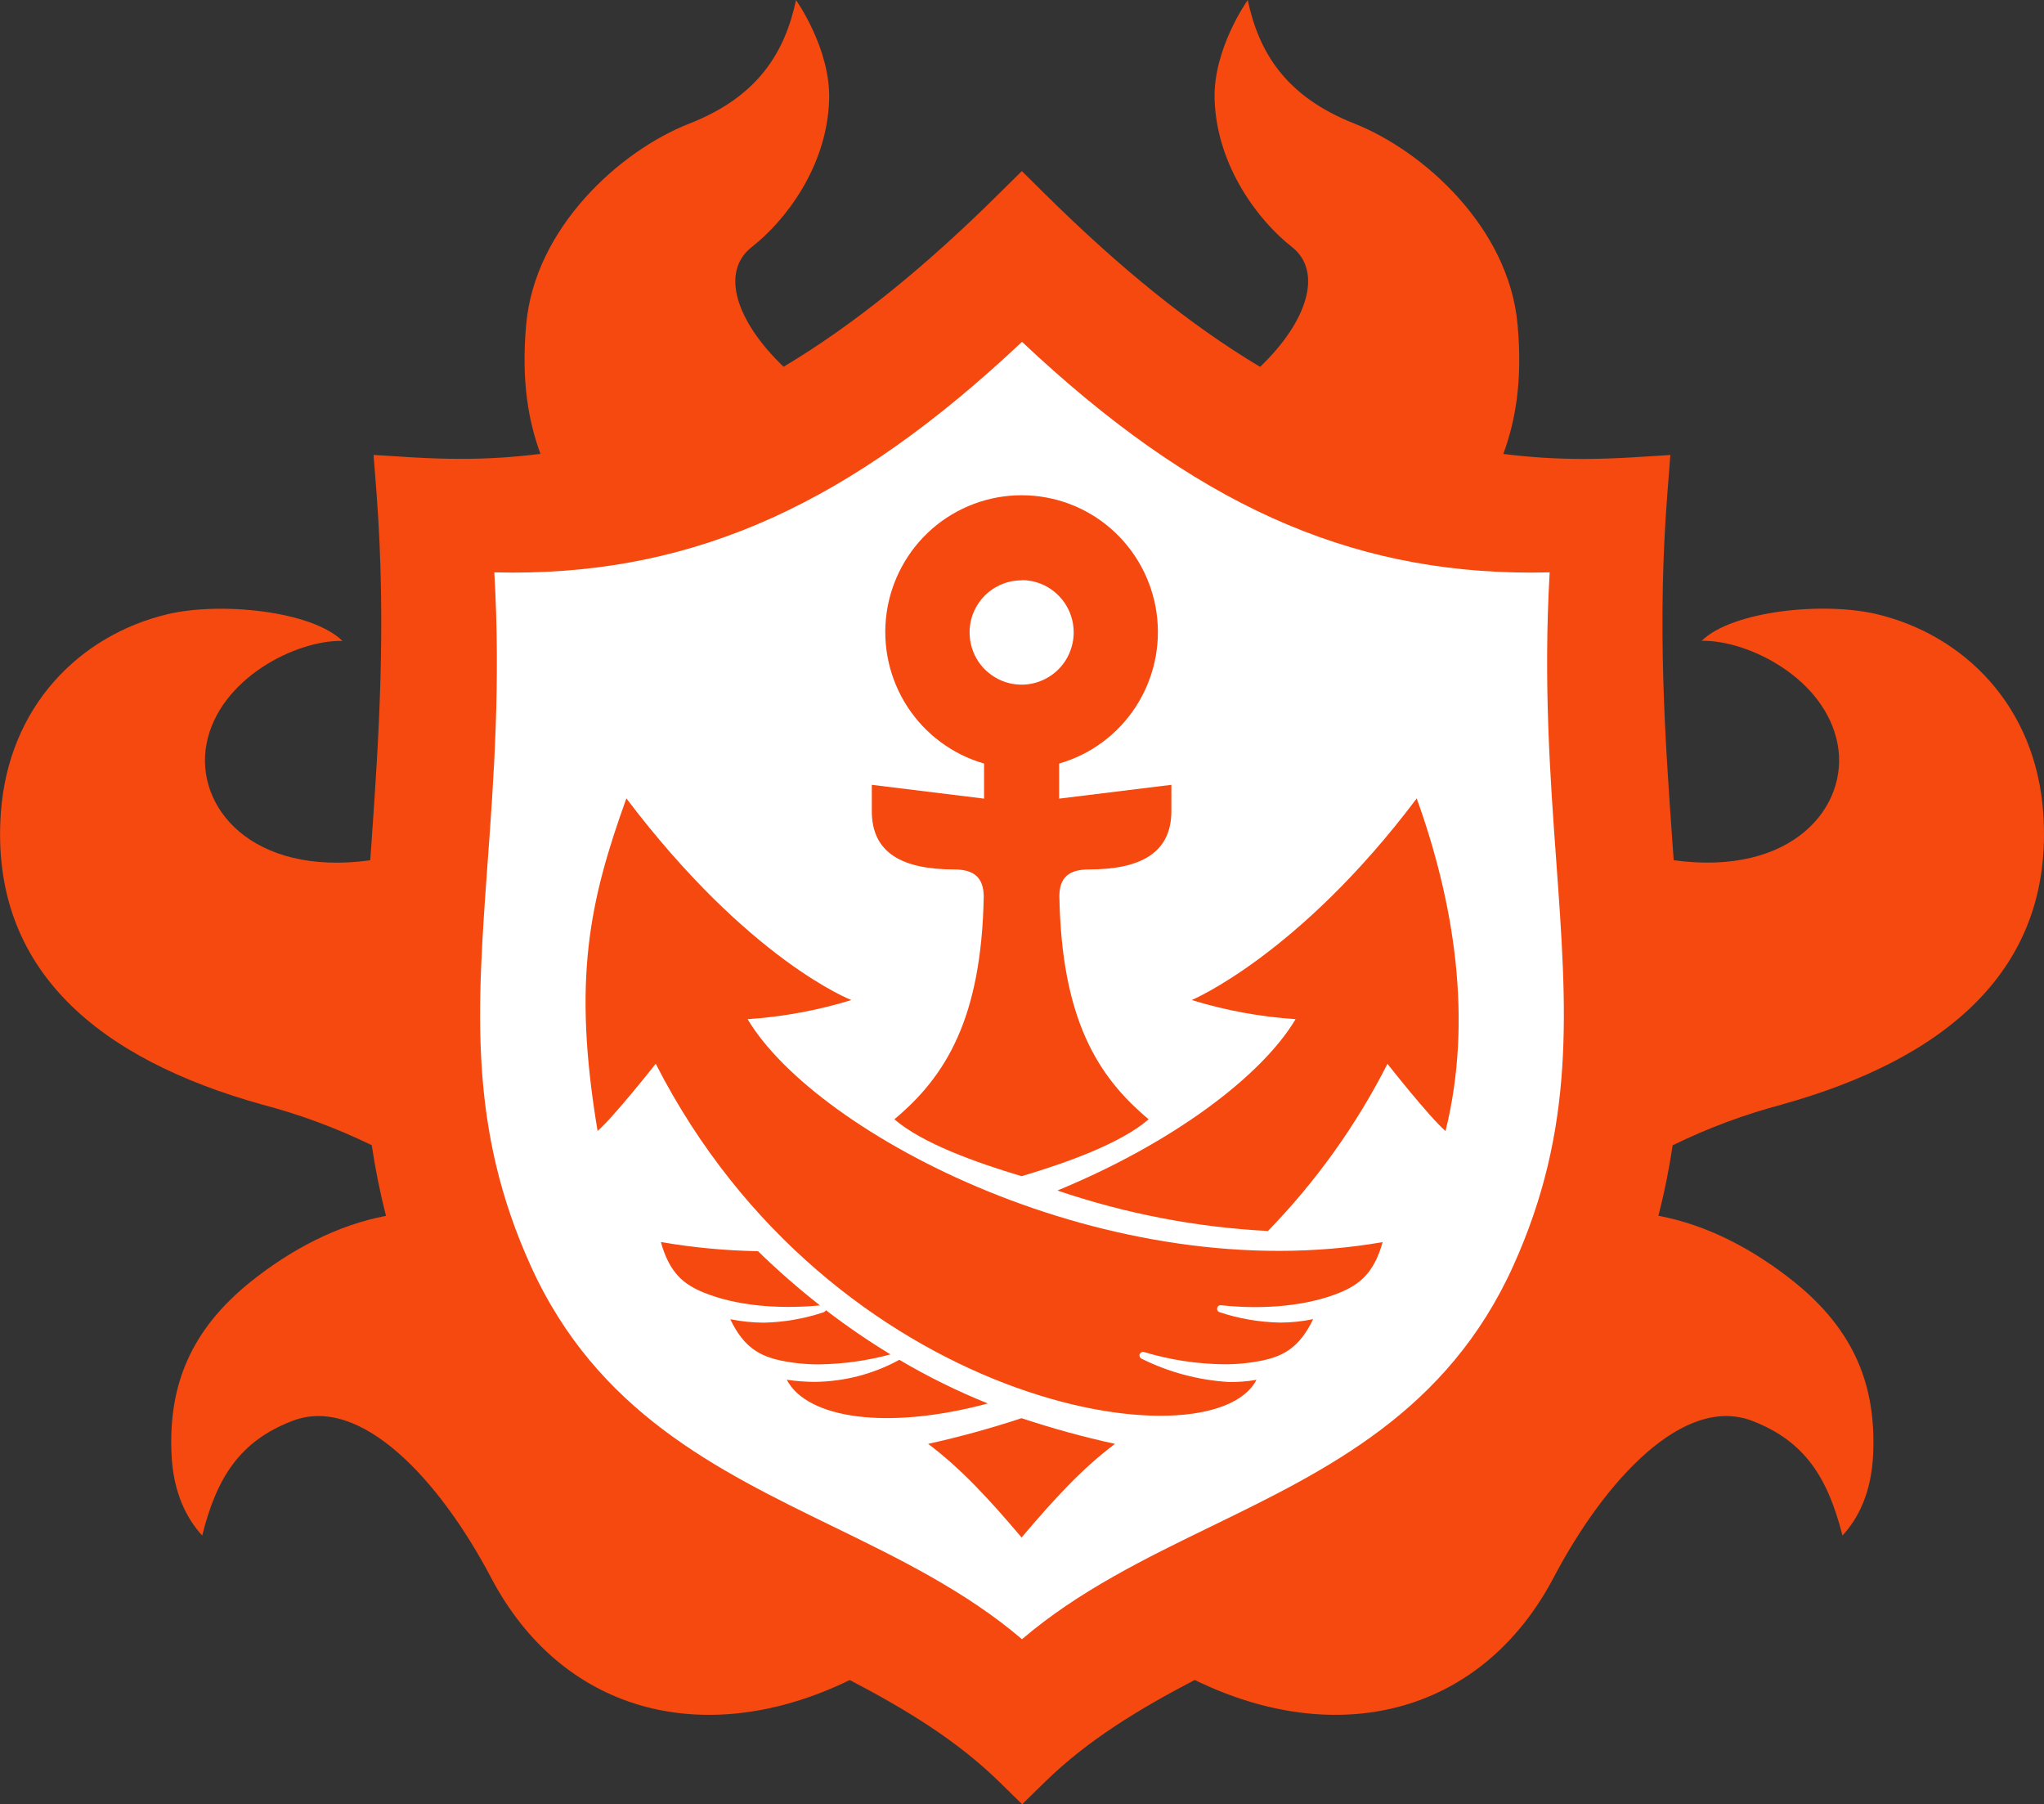 <svg xmlns="http://www.w3.org/2000/svg" fill="none" viewBox="2 4 25 22.06"><rect x="2" y="4" width="25" height="22.06" fill="#333333" stroke="none"/><path d="m23.795 17.506c1.97-.549 3.33-1.63 3.196-3.562-.091-1.312-.971-2.18-2.037-2.434-.648-.154-1.765-.042-2.141.326.57-.011 1.509.46 1.662 1.26.146.766-.55 1.623-2.004 1.423-.005-.079-.011-.157-.017-.235-.087-1.227-.187-2.623-.061-4.245l.037-.475-.468.029c-.204.012-.404.019-.596.019-.327 0-.654-.02-.979-.061.143-.39.239-.878.174-1.586-.107-1.18-1.15-2.12-1.996-2.454-.847-.334-1.169-.877-1.304-1.51 0 0-.428.598-.405 1.222.028.826.557 1.495.943 1.795.385.3.194.913-.387 1.468-.856-.512-1.716-1.209-2.63-2.113l-.284-.281-.284.281c-.913.904-1.774 1.6-2.63 2.112-.58-.555-.78-1.161-.386-1.467.394-.307.917-.969.943-1.795.021-.624-.405-1.222-.405-1.222-.135.632-.458 1.179-1.304 1.51-.847.331-1.889 1.271-1.996 2.454-.064.708.032 1.196.174 1.585-.325.041-.651.062-.979.061-.191 0-.391-.007-.595-.019l-.467-.029.037.475c.122 1.625.024 3.019-.061 4.25-.006.078-.012.155-.017.232-1.454.199-2.149-.659-2.002-1.424.153-.797 1.092-1.27 1.662-1.259-.375-.368-1.493-.48-2.141-.326-1.066.255-1.946 1.122-2.037 2.434-.134 1.933 1.226 3.013 3.196 3.562.462.121.911.288 1.341.497.043.291.101.579.174.864-.59.111-1.159.408-1.658.808-.725.584-1.005 1.258-.965 2.11.021.465.183.782.375.991.178-.709.458-1.153 1.101-1.401.84-.326 1.806.728 2.431 1.914.866 1.647 2.579 2.09 4.296 1.298l.092-.044c.676.353 1.305.733 1.827 1.243l.282.276.282-.276c.523-.511 1.151-.89 1.829-1.244.031.015.061.031.094.045 1.713.792 3.429.348 4.296-1.298.624-1.186 1.59-2.24 2.431-1.914.641.248.921.692 1.101 1.401.194-.209.354-.526.375-.991.04-.853-.24-1.526-.965-2.11-.5-.401-1.069-.699-1.661-.809.073-.284.131-.572.174-.862.429-.21.877-.377 1.339-.499z" fill="#f54910"/><path d="m8.046 10.999c.078 1.35-.006 2.505-.081 3.537-.132 1.821-.237 3.259.527 4.945.806 1.779 2.272 2.491 3.689 3.182.802.39 1.629.793 2.319 1.382.69-.59 1.517-.992 2.319-1.382 1.418-.69 2.884-1.403 3.689-3.182.763-1.686.659-3.124.527-4.945-.075-1.032-.159-2.189-.081-3.537-.076 0-.152.003-.226.003-2.254 0-4.13-.847-6.228-2.822-2.097 1.977-3.976 2.822-6.228 2.822-.075 0-.15-.001-.226-.003z" fill="#fff"/><g fill="#f54910"><path d="m13.352 21.656c.4.301.743.672 1.143 1.145.4-.473.742-.844 1.142-1.145-.386-.084-.767-.189-1.143-.314-.375.124-.756.229-1.142.314z"/><path d="m12.889 20.561c-.272-.166-.535-.346-.788-.54-.002.006-.006.012-.011.016-.005.004-.01.008-.017.01-.237.079-.484.122-.734.127-.137-.001-.273-.015-.407-.042.164.344.36.45.617.505.155.032.314.048.472.047.293-.004.584-.045.867-.121z"/><path d="m12.029 19.963c-.264-.207-.518-.429-.758-.663-.398-.007-.796-.044-1.188-.112.105.379.281.52.53.62.377.153.881.205 1.417.155z"/><path d="m13 20.628c-.317.174-.671.266-1.032.27-.116-0-.231-.009-.345-.026.245.472 1.223.623 2.459.29-.374-.15-.736-.329-1.083-.534z"/><path d="m11.143 16.463c.431-.029.857-.107 1.27-.234 0 0-1.247-.478-2.752-2.466-.454 1.263-.661 2.215-.352 4.067.203-.177.711-.822.711-.822 2.146 4.2 6.794 4.935 7.348 3.865-.114.02-.23.029-.346.026-.369-.023-.73-.12-1.061-.285-.009-.005-.017-.013-.021-.024-.004-.01-.004-.021-0-.031.004-.01.011-.018.021-.023s.021-.006.031-.003c.318.096.647.146.979.15.158.001.316-.015.472-.047.258-.055.453-.161.618-.505-.134.028-.27.042-.407.042-.251-.005-.5-.048-.738-.127-.01-.003-.019-.01-.024-.019-.005-.009-.007-.02-.005-.031.002-.011.007-.02.016-.027.009-.007.019-.009.03-.008.545.058 1.062.004 1.448-.152.248-.101.424-.242.53-.62-3.332.58-6.93-1.318-7.767-2.726z"/><path d="m13.674 14.632c.233 0 .355.095.358.328-.027 1.499-.468 2.205-1.093 2.727.338.292.988.526 1.556.696.567-.169 1.217-.404 1.554-.696-.625-.521-1.065-1.227-1.092-2.727 0-.233.122-.328.358-.328.636 0 1.012-.202 1.012-.715v-.32l-1.373.169v-.429c.387-.111.72-.358.939-.697.219-.338.309-.744.253-1.144-.056-.399-.254-.765-.557-1.03-.303-.265-.692-.41-1.094-.41s-.791.146-1.094.41c-.303.265-.501.63-.557 1.03-.056.399.034.806.253 1.144.219.338.553.586.939.697v.429l-1.373-.169v.32c-.001.514.374.715 1.01.715zm.822-3.538c.126 0 .249.037.354.108s.186.17.234.287c.048.117.061.245.036.369-.025.124-.085.238-.174.327s-.203.15-.326.175c-.123.025-.252.012-.368-.036-.116-.049-.216-.13-.286-.235s-.107-.229-.107-.355c0-.084.016-.167.048-.244s.079-.148.138-.207c.059-.059.129-.106.207-.138.077-.032.16-.049.244-.048z"/><path d="m19.328 13.763c-1.44 1.915-2.752 2.466-2.752 2.466.413.127.839.205 1.27.234-.415.698-1.509 1.517-2.913 2.095.832.283 1.698.45 2.575.495.587-.604 1.08-1.293 1.462-2.044 0 0 .507.645.71.822.34-1.371.102-2.805-.352-4.067z"/></g></svg>
